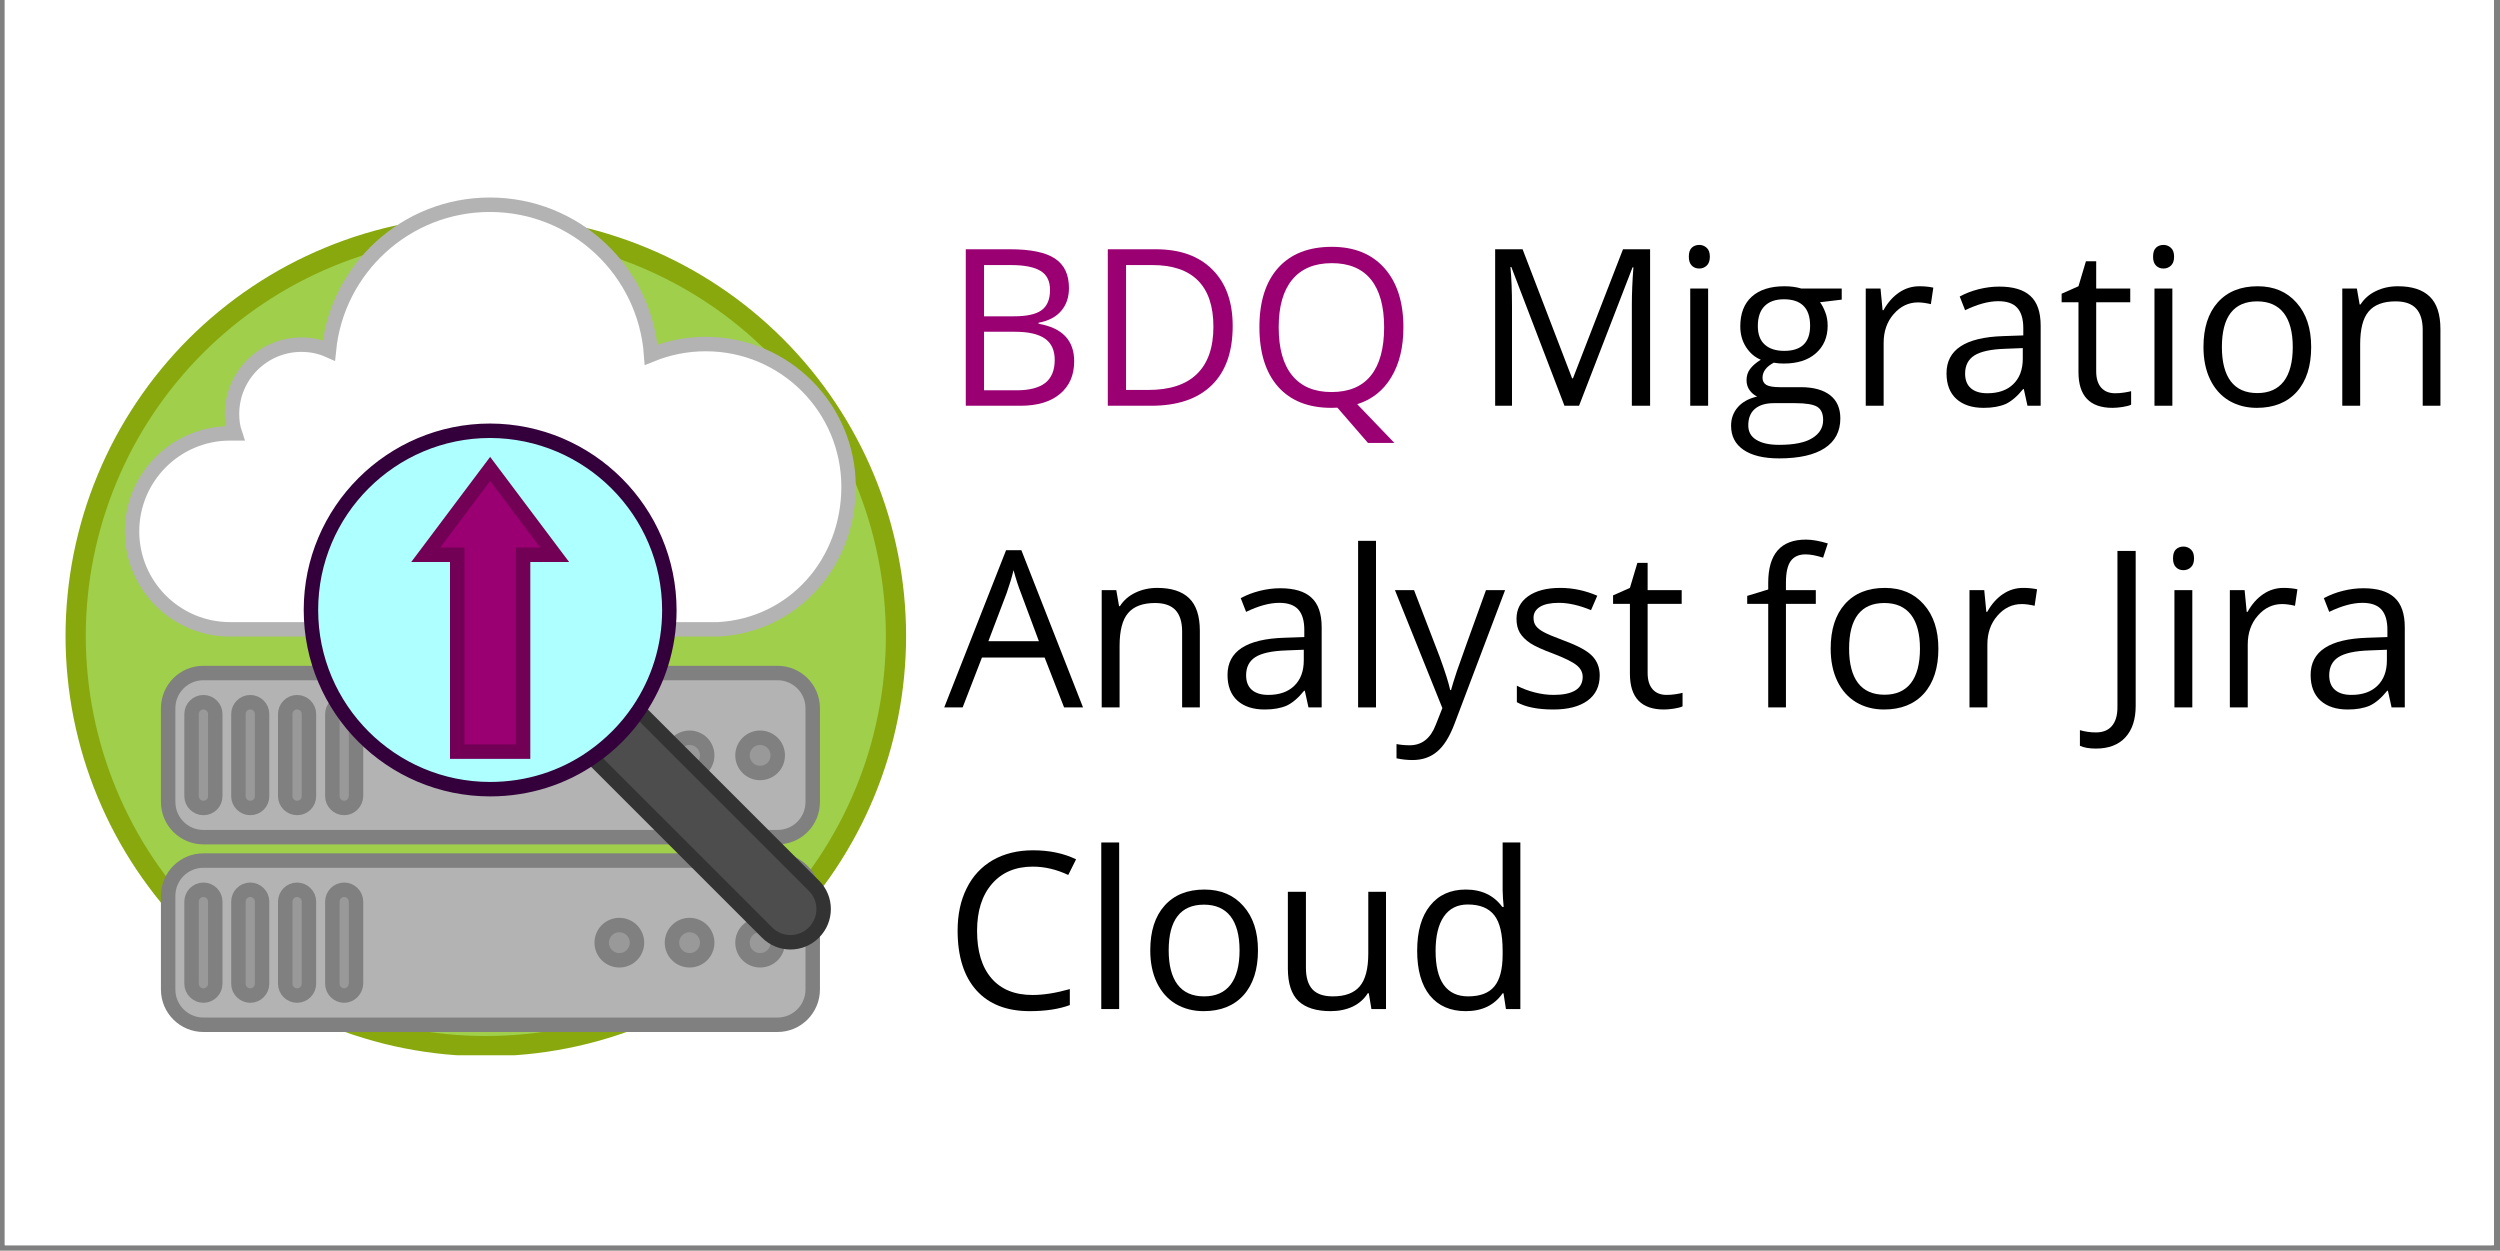 <?xml version="1.0" encoding="UTF-8"?>
<svg xmlns="http://www.w3.org/2000/svg" xmlns:xlink="http://www.w3.org/1999/xlink" width="224.88pt" height="112.5pt" viewBox="0 0 224.88 112.5" version="1.2">
<rect x="0" y="0" width="224.88" height="112.5" fill="#808080" stroke="none"/>
<defs>
<g>
<symbol overflow="visible" id="glyph0-0">
<path style="stroke:none;" d="M 1.859 -14.078 L 9.953 -14.078 L 9.953 0 L 1.859 0 Z M 2.859 -1 L 8.953 -1 L 8.953 -13.078 L 2.859 -13.078 Z M 2.859 -1 "/>
</symbol>
<symbol overflow="visible" id="glyph0-1">
<path style="stroke:none;" d="M 1.938 -14.078 L 5.906 -14.078 C 7.781 -14.078 9.133 -13.797 9.969 -13.234 C 10.801 -12.68 11.219 -11.801 11.219 -10.594 C 11.219 -9.758 10.984 -9.07 10.516 -8.531 C 10.055 -7.988 9.379 -7.633 8.484 -7.469 L 8.484 -7.375 C 10.617 -7.008 11.688 -5.883 11.688 -4 C 11.688 -2.75 11.258 -1.77 10.406 -1.062 C 9.562 -0.352 8.375 0 6.844 0 L 1.938 0 Z M 3.578 -8.047 L 6.266 -8.047 C 7.422 -8.047 8.25 -8.227 8.75 -8.594 C 9.258 -8.957 9.516 -9.566 9.516 -10.422 C 9.516 -11.211 9.234 -11.781 8.672 -12.125 C 8.109 -12.477 7.211 -12.656 5.984 -12.656 L 3.578 -12.656 Z M 3.578 -6.656 L 3.578 -1.391 L 6.516 -1.391 C 7.648 -1.391 8.504 -1.609 9.078 -2.047 C 9.648 -2.492 9.938 -3.188 9.938 -4.125 C 9.938 -5 9.641 -5.641 9.047 -6.047 C 8.461 -6.453 7.57 -6.656 6.375 -6.656 Z M 3.578 -6.656 "/>
</symbol>
<symbol overflow="visible" id="glyph0-2">
<path style="stroke:none;" d="M 13.172 -7.172 C 13.172 -4.848 12.539 -3.07 11.281 -1.844 C 10.02 -0.613 8.203 0 5.828 0 L 1.938 0 L 1.938 -14.078 L 6.25 -14.078 C 8.438 -14.078 10.133 -13.469 11.344 -12.25 C 12.562 -11.039 13.172 -9.348 13.172 -7.172 Z M 11.438 -7.109 C 11.438 -8.953 10.973 -10.336 10.047 -11.266 C 9.129 -12.191 7.766 -12.656 5.953 -12.656 L 3.578 -12.656 L 3.578 -1.422 L 5.562 -1.422 C 7.508 -1.422 8.973 -1.898 9.953 -2.859 C 10.941 -3.816 11.438 -5.234 11.438 -7.109 Z M 11.438 -7.109 "/>
</symbol>
<symbol overflow="visible" id="glyph0-3">
<path style="stroke:none;" d="M 14.156 -7.062 C 14.156 -5.258 13.789 -3.758 13.062 -2.562 C 12.344 -1.363 11.32 -0.555 10 -0.141 L 13.344 3.344 L 10.969 3.344 L 8.219 0.172 L 7.688 0.188 C 5.613 0.188 4.016 -0.441 2.891 -1.703 C 1.766 -2.973 1.203 -4.766 1.203 -7.078 C 1.203 -9.367 1.766 -11.145 2.891 -12.406 C 4.023 -13.664 5.633 -14.297 7.719 -14.297 C 9.738 -14.297 11.316 -13.656 12.453 -12.375 C 13.586 -11.094 14.156 -9.32 14.156 -7.062 Z M 2.938 -7.062 C 2.938 -5.156 3.344 -3.707 4.156 -2.719 C 4.969 -1.727 6.145 -1.234 7.688 -1.234 C 9.25 -1.234 10.426 -1.723 11.219 -2.703 C 12.02 -3.691 12.422 -5.145 12.422 -7.062 C 12.422 -8.945 12.023 -10.379 11.234 -11.359 C 10.441 -12.336 9.27 -12.828 7.719 -12.828 C 6.156 -12.828 4.969 -12.332 4.156 -11.344 C 3.344 -10.363 2.938 -8.938 2.938 -7.062 Z M 2.938 -7.062 "/>
</symbol>
<symbol overflow="visible" id="glyph0-4">
<path style="stroke:none;" d=""/>
</symbol>
<symbol overflow="visible" id="glyph0-5">
<path style="stroke:none;" d="M 8.172 0 L 3.391 -12.484 L 3.312 -12.484 C 3.406 -11.492 3.453 -10.316 3.453 -8.953 L 3.453 0 L 1.938 0 L 1.938 -14.078 L 4.406 -14.078 L 8.859 -2.469 L 8.938 -2.469 L 13.438 -14.078 L 15.875 -14.078 L 15.875 0 L 14.234 0 L 14.234 -9.062 C 14.234 -10.102 14.281 -11.234 14.375 -12.453 L 14.297 -12.453 L 9.484 0 Z M 8.172 0 "/>
</symbol>
<symbol overflow="visible" id="glyph0-6">
<path style="stroke:none;" d="M 3.297 0 L 1.688 0 L 1.688 -10.547 L 3.297 -10.547 Z M 1.562 -13.406 C 1.562 -13.781 1.648 -14.051 1.828 -14.219 C 2.004 -14.383 2.227 -14.469 2.5 -14.469 C 2.758 -14.469 2.984 -14.379 3.172 -14.203 C 3.359 -14.035 3.453 -13.77 3.453 -13.406 C 3.453 -13.051 3.359 -12.785 3.172 -12.609 C 2.984 -12.43 2.758 -12.344 2.5 -12.344 C 2.227 -12.344 2.004 -12.43 1.828 -12.609 C 1.648 -12.785 1.562 -13.051 1.562 -13.406 Z M 1.562 -13.406 "/>
</symbol>
<symbol overflow="visible" id="glyph0-7">
<path style="stroke:none;" d="M 10.328 -10.547 L 10.328 -9.547 L 8.375 -9.312 C 8.551 -9.082 8.707 -8.785 8.844 -8.422 C 8.988 -8.066 9.062 -7.66 9.062 -7.203 C 9.062 -6.172 8.707 -5.344 8 -4.719 C 7.301 -4.102 6.336 -3.797 5.109 -3.797 C 4.785 -3.797 4.488 -3.82 4.219 -3.875 C 3.539 -3.52 3.203 -3.066 3.203 -2.516 C 3.203 -2.234 3.316 -2.02 3.547 -1.875 C 3.785 -1.738 4.195 -1.672 4.781 -1.672 L 6.641 -1.672 C 7.785 -1.672 8.664 -1.43 9.281 -0.953 C 9.895 -0.473 10.203 0.223 10.203 1.141 C 10.203 2.305 9.734 3.195 8.797 3.812 C 7.859 4.426 6.488 4.734 4.688 4.734 C 3.312 4.734 2.25 4.477 1.5 3.969 C 0.75 3.457 0.375 2.734 0.375 1.797 C 0.375 1.148 0.578 0.594 0.984 0.125 C 1.398 -0.344 1.977 -0.66 2.719 -0.828 C 2.457 -0.953 2.234 -1.141 2.047 -1.391 C 1.859 -1.648 1.766 -1.953 1.766 -2.297 C 1.766 -2.68 1.867 -3.016 2.078 -3.297 C 2.285 -3.586 2.609 -3.867 3.047 -4.141 C 2.504 -4.367 2.062 -4.75 1.719 -5.281 C 1.375 -5.82 1.203 -6.441 1.203 -7.141 C 1.203 -8.297 1.547 -9.188 2.234 -9.812 C 2.93 -10.438 3.914 -10.75 5.188 -10.75 C 5.738 -10.75 6.238 -10.68 6.688 -10.547 Z M 1.922 1.766 C 1.922 2.336 2.16 2.77 2.641 3.062 C 3.117 3.363 3.805 3.516 4.703 3.516 C 6.047 3.516 7.039 3.312 7.688 2.906 C 8.332 2.508 8.656 1.969 8.656 1.281 C 8.656 0.707 8.477 0.312 8.125 0.094 C 7.77 -0.125 7.109 -0.234 6.141 -0.234 L 4.219 -0.234 C 3.488 -0.234 2.922 -0.062 2.516 0.281 C 2.117 0.625 1.922 1.117 1.922 1.766 Z M 2.781 -7.172 C 2.781 -6.43 2.988 -5.875 3.406 -5.5 C 3.82 -5.125 4.406 -4.938 5.156 -4.938 C 6.707 -4.938 7.484 -5.691 7.484 -7.203 C 7.484 -8.785 6.695 -9.578 5.125 -9.578 C 4.375 -9.578 3.797 -9.375 3.391 -8.969 C 2.984 -8.562 2.781 -7.961 2.781 -7.172 Z M 2.781 -7.172 "/>
</symbol>
<symbol overflow="visible" id="glyph0-8">
<path style="stroke:none;" d="M 6.516 -10.75 C 6.984 -10.75 7.398 -10.707 7.766 -10.625 L 7.547 -9.141 C 7.109 -9.242 6.723 -9.297 6.391 -9.297 C 5.535 -9.297 4.805 -8.945 4.203 -8.25 C 3.598 -7.562 3.297 -6.695 3.297 -5.656 L 3.297 0 L 1.688 0 L 1.688 -10.547 L 3.016 -10.547 L 3.203 -8.594 L 3.281 -8.594 C 3.664 -9.281 4.133 -9.812 4.688 -10.188 C 5.238 -10.562 5.848 -10.75 6.516 -10.75 Z M 6.516 -10.75 "/>
</symbol>
<symbol overflow="visible" id="glyph0-9">
<path style="stroke:none;" d="M 8.188 0 L 7.859 -1.5 L 7.797 -1.5 C 7.266 -0.844 6.738 -0.395 6.219 -0.156 C 5.695 0.07 5.039 0.188 4.25 0.188 C 3.207 0.188 2.391 -0.078 1.797 -0.609 C 1.203 -1.148 0.906 -1.922 0.906 -2.922 C 0.906 -5.047 2.609 -6.16 6.016 -6.266 L 7.812 -6.328 L 7.812 -6.984 C 7.812 -7.805 7.629 -8.414 7.266 -8.812 C 6.91 -9.207 6.344 -9.406 5.562 -9.406 C 4.688 -9.406 3.691 -9.133 2.578 -8.594 L 2.094 -9.828 C 2.613 -10.109 3.18 -10.328 3.797 -10.484 C 4.422 -10.641 5.039 -10.719 5.656 -10.719 C 6.914 -10.719 7.848 -10.438 8.453 -9.875 C 9.066 -9.32 9.375 -8.43 9.375 -7.203 L 9.375 0 Z M 4.578 -1.125 C 5.566 -1.125 6.344 -1.395 6.906 -1.938 C 7.477 -2.488 7.766 -3.254 7.766 -4.234 L 7.766 -5.188 L 6.172 -5.125 C 4.898 -5.082 3.984 -4.883 3.422 -4.531 C 2.859 -4.176 2.578 -3.629 2.578 -2.891 C 2.578 -2.316 2.75 -1.879 3.094 -1.578 C 3.445 -1.273 3.941 -1.125 4.578 -1.125 Z M 4.578 -1.125 "/>
</symbol>
<symbol overflow="visible" id="glyph0-10">
<path style="stroke:none;" d="M 5.109 -1.125 C 5.391 -1.125 5.66 -1.145 5.922 -1.188 C 6.18 -1.227 6.391 -1.27 6.547 -1.312 L 6.547 -0.094 C 6.367 -0.008 6.113 0.055 5.781 0.109 C 5.445 0.16 5.145 0.188 4.875 0.188 C 2.832 0.188 1.812 -0.883 1.812 -3.031 L 1.812 -9.312 L 0.297 -9.312 L 0.297 -10.078 L 1.812 -10.75 L 2.484 -13 L 3.406 -13 L 3.406 -10.547 L 6.469 -10.547 L 6.469 -9.312 L 3.406 -9.312 L 3.406 -3.094 C 3.406 -2.457 3.555 -1.969 3.859 -1.625 C 4.16 -1.289 4.578 -1.125 5.109 -1.125 Z M 5.109 -1.125 "/>
</symbol>
<symbol overflow="visible" id="glyph0-11">
<path style="stroke:none;" d="M 10.797 -5.281 C 10.797 -3.562 10.363 -2.219 9.5 -1.25 C 8.633 -0.289 7.438 0.188 5.906 0.188 C 4.969 0.188 4.129 -0.031 3.391 -0.469 C 2.66 -0.914 2.098 -1.551 1.703 -2.375 C 1.305 -3.207 1.109 -4.176 1.109 -5.281 C 1.109 -7 1.535 -8.336 2.391 -9.297 C 3.254 -10.266 4.453 -10.75 5.984 -10.75 C 7.453 -10.75 8.617 -10.254 9.484 -9.266 C 10.359 -8.285 10.797 -6.957 10.797 -5.281 Z M 2.766 -5.281 C 2.766 -3.938 3.031 -2.91 3.562 -2.203 C 4.102 -1.492 4.898 -1.141 5.953 -1.141 C 6.992 -1.141 7.785 -1.488 8.328 -2.188 C 8.867 -2.895 9.141 -3.926 9.141 -5.281 C 9.141 -6.625 8.867 -7.645 8.328 -8.344 C 7.785 -9.039 6.988 -9.391 5.938 -9.391 C 4.883 -9.391 4.094 -9.047 3.562 -8.359 C 3.031 -7.672 2.766 -6.645 2.766 -5.281 Z M 2.766 -5.281 "/>
</symbol>
<symbol overflow="visible" id="glyph0-12">
<path style="stroke:none;" d="M 8.922 0 L 8.922 -6.828 C 8.922 -7.68 8.723 -8.32 8.328 -8.75 C 7.93 -9.176 7.316 -9.391 6.484 -9.391 C 5.379 -9.391 4.57 -9.086 4.062 -8.484 C 3.551 -7.891 3.297 -6.906 3.297 -5.531 L 3.297 0 L 1.688 0 L 1.688 -10.547 L 3 -10.547 L 3.25 -9.109 L 3.328 -9.109 C 3.66 -9.629 4.117 -10.031 4.703 -10.312 C 5.297 -10.602 5.957 -10.75 6.688 -10.75 C 7.957 -10.75 8.91 -10.441 9.547 -9.828 C 10.191 -9.211 10.516 -8.234 10.516 -6.891 L 10.516 0 Z M 8.922 0 "/>
</symbol>
<symbol overflow="visible" id="glyph0-13">
<path style="stroke:none;" d="M 10.781 0 L 9.031 -4.484 L 3.391 -4.484 L 1.656 0 L 0 0 L 5.562 -14.141 L 6.938 -14.141 L 12.484 0 Z M 8.516 -5.953 L 6.891 -10.312 C 6.672 -10.863 6.453 -11.539 6.234 -12.344 C 6.086 -11.727 5.883 -11.051 5.625 -10.312 L 3.969 -5.953 Z M 8.516 -5.953 "/>
</symbol>
<symbol overflow="visible" id="glyph0-14">
<path style="stroke:none;" d="M 3.297 0 L 1.688 0 L 1.688 -14.984 L 3.297 -14.984 Z M 3.297 0 "/>
</symbol>
<symbol overflow="visible" id="glyph0-15">
<path style="stroke:none;" d="M 0.016 -10.547 L 1.734 -10.547 L 4.047 -4.531 C 4.547 -3.156 4.859 -2.164 4.984 -1.562 L 5.062 -1.562 C 5.145 -1.883 5.316 -2.441 5.578 -3.234 C 5.848 -4.023 6.723 -6.461 8.203 -10.547 L 9.922 -10.547 L 5.375 1.469 C 4.926 2.656 4.398 3.492 3.797 3.984 C 3.203 4.484 2.469 4.734 1.594 4.734 C 1.102 4.734 0.625 4.68 0.156 4.578 L 0.156 3.297 C 0.508 3.367 0.906 3.406 1.344 3.406 C 2.438 3.406 3.219 2.789 3.688 1.562 L 4.281 0.062 Z M 0.016 -10.547 "/>
</symbol>
<symbol overflow="visible" id="glyph0-16">
<path style="stroke:none;" d="M 8.5 -2.875 C 8.5 -1.895 8.133 -1.141 7.406 -0.609 C 6.676 -0.078 5.648 0.188 4.328 0.188 C 2.922 0.188 1.828 -0.031 1.047 -0.469 L 1.047 -1.953 C 1.555 -1.691 2.098 -1.488 2.672 -1.344 C 3.254 -1.195 3.816 -1.125 4.359 -1.125 C 5.191 -1.125 5.832 -1.254 6.281 -1.516 C 6.738 -1.785 6.969 -2.195 6.969 -2.75 C 6.969 -3.156 6.785 -3.504 6.422 -3.797 C 6.066 -4.086 5.375 -4.43 4.344 -4.828 C 3.363 -5.191 2.664 -5.508 2.25 -5.781 C 1.832 -6.062 1.52 -6.375 1.312 -6.719 C 1.113 -7.062 1.016 -7.477 1.016 -7.969 C 1.016 -8.82 1.363 -9.5 2.062 -10 C 2.77 -10.5 3.734 -10.75 4.953 -10.75 C 6.086 -10.75 7.195 -10.516 8.281 -10.047 L 7.719 -8.75 C 6.656 -9.188 5.691 -9.406 4.828 -9.406 C 4.078 -9.406 3.508 -9.285 3.125 -9.047 C 2.738 -8.805 2.547 -8.477 2.547 -8.062 C 2.547 -7.781 2.613 -7.539 2.75 -7.344 C 2.895 -7.145 3.129 -6.957 3.453 -6.781 C 3.773 -6.602 4.395 -6.344 5.312 -6 C 6.562 -5.539 7.406 -5.078 7.844 -4.609 C 8.281 -4.148 8.5 -3.57 8.5 -2.875 Z M 8.5 -2.875 "/>
</symbol>
<symbol overflow="visible" id="glyph0-17">
<path style="stroke:none;" d="M 6.453 -9.312 L 3.766 -9.312 L 3.766 0 L 2.172 0 L 2.172 -9.312 L 0.281 -9.312 L 0.281 -10.031 L 2.172 -10.609 L 2.172 -11.203 C 2.172 -13.797 3.301 -15.094 5.562 -15.094 C 6.125 -15.094 6.781 -14.977 7.531 -14.75 L 7.109 -13.469 C 6.492 -13.664 5.969 -13.766 5.531 -13.766 C 4.926 -13.766 4.477 -13.562 4.188 -13.156 C 3.906 -12.758 3.766 -12.117 3.766 -11.234 L 3.766 -10.547 L 6.453 -10.547 Z M 6.453 -9.312 "/>
</symbol>
<symbol overflow="visible" id="glyph0-18">
<path style="stroke:none;" d="M -0.109 3.703 C -0.711 3.703 -1.191 3.617 -1.547 3.453 L -1.547 2.047 C -1.086 2.18 -0.609 2.25 -0.109 2.25 C 0.523 2.25 1.004 2.055 1.328 1.672 C 1.66 1.285 1.828 0.727 1.828 0 L 1.828 -14.078 L 3.469 -14.078 L 3.469 -0.141 C 3.469 1.078 3.16 2.02 2.547 2.688 C 1.93 3.363 1.047 3.703 -0.109 3.703 Z M -0.109 3.703 "/>
</symbol>
<symbol overflow="visible" id="glyph0-19">
<path style="stroke:none;" d="M 7.969 -12.812 C 6.414 -12.812 5.191 -12.297 4.297 -11.266 C 3.398 -10.234 2.953 -8.82 2.953 -7.031 C 2.953 -5.195 3.383 -3.773 4.25 -2.766 C 5.113 -1.766 6.344 -1.266 7.938 -1.266 C 8.926 -1.266 10.047 -1.441 11.297 -1.797 L 11.297 -0.359 C 10.328 0.004 9.125 0.188 7.688 0.188 C 5.613 0.188 4.016 -0.438 2.891 -1.688 C 1.766 -2.945 1.203 -4.738 1.203 -7.062 C 1.203 -8.508 1.473 -9.773 2.016 -10.859 C 2.555 -11.953 3.336 -12.797 4.359 -13.391 C 5.391 -13.984 6.598 -14.281 7.984 -14.281 C 9.461 -14.281 10.754 -14.008 11.859 -13.469 L 11.156 -12.062 C 10.094 -12.562 9.031 -12.812 7.969 -12.812 Z M 7.969 -12.812 "/>
</symbol>
<symbol overflow="visible" id="glyph0-20">
<path style="stroke:none;" d="M 3.203 -10.547 L 3.203 -3.703 C 3.203 -2.848 3.395 -2.207 3.781 -1.781 C 4.176 -1.352 4.789 -1.141 5.625 -1.141 C 6.727 -1.141 7.535 -1.441 8.047 -2.047 C 8.555 -2.648 8.812 -3.633 8.812 -5 L 8.812 -10.547 L 10.406 -10.547 L 10.406 0 L 9.094 0 L 8.859 -1.422 L 8.766 -1.422 C 8.441 -0.898 7.988 -0.5 7.406 -0.219 C 6.82 0.051 6.16 0.188 5.422 0.188 C 4.141 0.188 3.176 -0.113 2.531 -0.719 C 1.895 -1.332 1.578 -2.312 1.578 -3.656 L 1.578 -10.547 Z M 3.203 -10.547 "/>
</symbol>
<symbol overflow="visible" id="glyph0-21">
<path style="stroke:none;" d="M 8.875 -1.422 L 8.797 -1.422 C 8.055 -0.348 6.953 0.188 5.484 0.188 C 4.098 0.188 3.02 -0.281 2.25 -1.219 C 1.488 -2.164 1.109 -3.508 1.109 -5.25 C 1.109 -6.988 1.492 -8.336 2.266 -9.297 C 3.035 -10.266 4.109 -10.75 5.484 -10.75 C 6.91 -10.75 8.004 -10.227 8.766 -9.188 L 8.891 -9.188 L 8.828 -9.953 L 8.797 -10.688 L 8.797 -14.984 L 10.391 -14.984 L 10.391 0 L 9.094 0 Z M 5.688 -1.141 C 6.77 -1.141 7.555 -1.438 8.047 -2.031 C 8.547 -2.625 8.797 -3.582 8.797 -4.906 L 8.797 -5.25 C 8.797 -6.738 8.547 -7.801 8.047 -8.438 C 7.547 -9.082 6.75 -9.406 5.656 -9.406 C 4.719 -9.406 4 -9.039 3.5 -8.312 C 3.008 -7.582 2.766 -6.555 2.766 -5.234 C 2.766 -3.879 3.008 -2.859 3.5 -2.172 C 4 -1.484 4.727 -1.141 5.688 -1.141 Z M 5.688 -1.141 "/>
</symbol>
</g>
<clipPath id="clip1">
  <path d="M 0.438 0 L 224.324 0 L 224.324 112.004 L 0.438 112.004 Z M 0.438 0 "/>
</clipPath>
<clipPath id="clip2">
  <path d="M 4.699 17.273 L 82.355 17.273 L 82.355 94.926 L 4.699 94.926 Z M 4.699 17.273 "/>
</clipPath>
<clipPath id="clip3">
  <path d="M 4.699 42 L 82.355 42 L 82.355 94 L 4.699 94 Z M 4.699 42 "/>
</clipPath>
<clipPath id="clip4">
  <path d="M 4.699 44 L 38 44 L 38 91 L 4.699 91 Z M 4.699 44 "/>
</clipPath>
<clipPath id="clip5">
  <path d="M 4.699 44 L 42 44 L 42 91 L 4.699 91 Z M 4.699 44 "/>
</clipPath>
<clipPath id="clip6">
  <path d="M 48 47 L 82.355 47 L 82.355 88 L 48 88 Z M 48 47 "/>
</clipPath>
<clipPath id="clip7">
  <path d="M 4.699 58 L 82.355 58 L 82.355 94.926 L 4.699 94.926 Z M 4.699 58 "/>
</clipPath>
<clipPath id="clip8">
  <path d="M 4.699 61 L 38 61 L 38 94.926 L 4.699 94.926 Z M 4.699 61 "/>
</clipPath>
<clipPath id="clip9">
  <path d="M 4.699 61 L 42 61 L 42 94.926 L 4.699 94.926 Z M 4.699 61 "/>
</clipPath>
<clipPath id="clip10">
  <path d="M 7 61 L 47 61 L 47 94.926 L 7 94.926 Z M 7 61 "/>
</clipPath>
<clipPath id="clip11">
  <path d="M 11 61 L 51 61 L 51 94.926 L 11 94.926 Z M 11 61 "/>
</clipPath>
<clipPath id="clip12">
  <path d="M 48 64 L 82.355 64 L 82.355 94.926 L 48 94.926 Z M 48 64 "/>
</clipPath>
<clipPath id="clip13">
  <path d="M 41 64 L 82 64 L 82 94.926 L 41 94.926 Z M 41 64 "/>
</clipPath>
<clipPath id="clip14">
  <path d="M 35 64 L 76 64 L 76 94.926 L 35 94.926 Z M 35 64 "/>
</clipPath>
<clipPath id="clip15">
  <path d="M 4.699 17.273 L 82.355 17.273 L 82.355 75 L 4.699 75 Z M 4.699 17.273 "/>
</clipPath>
<clipPath id="clip16">
  <path d="M 34 45 L 82.355 45 L 82.355 94.926 L 34 94.926 Z M 34 45 "/>
</clipPath>
</defs>
<g id="surface1">
<g clip-path="url(#clip1)" clip-rule="nonzero">
<path style=" stroke:none;fill-rule:nonzero;fill:rgb(100%,100%,100%);fill-opacity:1;" d="M 0.438 0 L 224.441 0 L 224.441 119.469 L 0.438 119.469 Z M 0.438 0 "/>
<path style=" stroke:none;fill-rule:nonzero;fill:rgb(100%,100%,100%);fill-opacity:1;" d="M 0.438 0 L 224.441 0 L 224.441 112.004 L 0.438 112.004 Z M 0.438 0 "/>
<path style=" stroke:none;fill-rule:nonzero;fill:rgb(100%,100%,100%);fill-opacity:1;" d="M 0.438 0 L 224.441 0 L 224.441 112.004 L 0.438 112.004 Z M 0.438 0 "/>
<path style=" stroke:none;fill-rule:nonzero;fill:rgb(100%,100%,100%);fill-opacity:1;" d="M 0.445 0 L 224.141 0 L 224.141 112.227 L 0.445 112.227 Z M 0.445 0 "/>
</g>
<g style="fill:rgb(60.779%,0%,44.71%);fill-opacity:1;">
  <use xlink:href="#glyph0-1" x="84.936" y="36.499"/>
</g>
<g style="fill:rgb(60.779%,0%,44.71%);fill-opacity:1;">
  <use xlink:href="#glyph0-2" x="97.711" y="36.499"/>
</g>
<g style="fill:rgb(60.779%,0%,44.71%);fill-opacity:1;">
  <use xlink:href="#glyph0-3" x="112.083" y="36.499"/>
</g>
<g style="fill:rgb(60.779%,0%,44.71%);fill-opacity:1;">
  <use xlink:href="#glyph0-4" x="127.436" y="36.499"/>
</g>
<g style="fill:rgb(0%,0%,0%);fill-opacity:1;">
  <use xlink:href="#glyph0-5" x="132.554" y="36.499"/>
</g>
<g style="fill:rgb(0%,0%,0%);fill-opacity:1;">
  <use xlink:href="#glyph0-6" x="150.352" y="36.499"/>
</g>
<g style="fill:rgb(0%,0%,0%);fill-opacity:1;">
  <use xlink:href="#glyph0-7" x="155.339" y="36.499"/>
</g>
<g style="fill:rgb(0%,0%,0%);fill-opacity:1;">
  <use xlink:href="#glyph0-8" x="166.14" y="36.499"/>
</g>
<g style="fill:rgb(0%,0%,0%);fill-opacity:1;">
  <use xlink:href="#glyph0-9" x="174.187" y="36.499"/>
</g>
<g style="fill:rgb(0%,0%,0%);fill-opacity:1;">
  <use xlink:href="#glyph0-10" x="185.151" y="36.499"/>
</g>
<g style="fill:rgb(0%,0%,0%);fill-opacity:1;">
  <use xlink:href="#glyph0-6" x="192.111" y="36.499"/>
</g>
<g style="fill:rgb(0%,0%,0%);fill-opacity:1;">
  <use xlink:href="#glyph0-11" x="197.098" y="36.499"/>
</g>
<g style="fill:rgb(0%,0%,0%);fill-opacity:1;">
  <use xlink:href="#glyph0-12" x="209.005" y="36.499"/>
</g>
<g style="fill:rgb(0%,0%,0%);fill-opacity:1;">
  <use xlink:href="#glyph0-13" x="84.936" y="63.633"/>
</g>
<g style="fill:rgb(0%,0%,0%);fill-opacity:1;">
  <use xlink:href="#glyph0-12" x="97.412" y="63.633"/>
</g>
<g style="fill:rgb(0%,0%,0%);fill-opacity:1;">
  <use xlink:href="#glyph0-9" x="109.512" y="63.633"/>
</g>
<g style="fill:rgb(0%,0%,0%);fill-opacity:1;">
  <use xlink:href="#glyph0-14" x="120.477" y="63.633"/>
</g>
<g style="fill:rgb(0%,0%,0%);fill-opacity:1;">
  <use xlink:href="#glyph0-15" x="125.463" y="63.633"/>
</g>
<g style="fill:rgb(0%,0%,0%);fill-opacity:1;">
  <use xlink:href="#glyph0-16" x="135.397" y="63.633"/>
</g>
<g style="fill:rgb(0%,0%,0%);fill-opacity:1;">
  <use xlink:href="#glyph0-10" x="144.802" y="63.633"/>
</g>
<g style="fill:rgb(0%,0%,0%);fill-opacity:1;">
  <use xlink:href="#glyph0-4" x="151.762" y="63.633"/>
</g>
<g style="fill:rgb(0%,0%,0%);fill-opacity:1;">
  <use xlink:href="#glyph0-17" x="156.883" y="63.633"/>
</g>
<g style="fill:rgb(0%,0%,0%);fill-opacity:1;">
  <use xlink:href="#glyph0-11" x="163.564" y="63.633"/>
</g>
<g style="fill:rgb(0%,0%,0%);fill-opacity:1;">
  <use xlink:href="#glyph0-8" x="175.471" y="63.633"/>
</g>
<g style="fill:rgb(0%,0%,0%);fill-opacity:1;">
  <use xlink:href="#glyph0-4" x="183.519" y="63.633"/>
</g>
<g style="fill:rgb(0%,0%,0%);fill-opacity:1;">
  <use xlink:href="#glyph0-18" x="188.64" y="63.633"/>
</g>
<g style="fill:rgb(0%,0%,0%);fill-opacity:1;">
  <use xlink:href="#glyph0-6" x="193.906" y="63.633"/>
</g>
<g style="fill:rgb(0%,0%,0%);fill-opacity:1;">
  <use xlink:href="#glyph0-8" x="198.892" y="63.633"/>
</g>
<g style="fill:rgb(0%,0%,0%);fill-opacity:1;">
  <use xlink:href="#glyph0-9" x="206.94" y="63.633"/>
</g>
<g style="fill:rgb(0%,0%,0%);fill-opacity:1;">
  <use xlink:href="#glyph0-19" x="84.936" y="90.767"/>
</g>
<g style="fill:rgb(0%,0%,0%);fill-opacity:1;">
  <use xlink:href="#glyph0-14" x="97.374" y="90.767"/>
</g>
<g style="fill:rgb(0%,0%,0%);fill-opacity:1;">
  <use xlink:href="#glyph0-11" x="102.36" y="90.767"/>
</g>
<g style="fill:rgb(0%,0%,0%);fill-opacity:1;">
  <use xlink:href="#glyph0-20" x="114.268" y="90.767"/>
</g>
<g style="fill:rgb(0%,0%,0%);fill-opacity:1;">
  <use xlink:href="#glyph0-21" x="126.368" y="90.767"/>
</g>
<path style=" stroke:none;fill-rule:nonzero;fill:rgb(62.749%,81.18%,29.41%);fill-opacity:1;" d="M 80.453 57.133 C 80.453 58.34 80.391 59.543 80.273 60.742 C 80.156 61.945 79.98 63.137 79.742 64.316 C 79.508 65.5 79.215 66.668 78.867 67.824 C 78.516 68.977 78.109 70.113 77.648 71.227 C 77.188 72.34 76.672 73.43 76.102 74.492 C 75.535 75.555 74.914 76.59 74.246 77.594 C 73.574 78.594 72.859 79.562 72.094 80.496 C 71.328 81.426 70.52 82.32 69.664 83.172 C 68.812 84.027 67.922 84.836 66.988 85.602 C 66.055 86.363 65.09 87.082 64.086 87.754 C 63.082 88.422 62.051 89.043 60.984 89.609 C 59.922 90.18 58.832 90.695 57.719 91.156 C 56.605 91.617 55.469 92.023 54.316 92.371 C 53.164 92.723 51.992 93.016 50.812 93.25 C 49.629 93.484 48.438 93.664 47.234 93.781 C 46.035 93.898 44.832 93.957 43.625 93.957 C 42.422 93.957 41.219 93.898 40.016 93.781 C 38.816 93.664 37.625 93.484 36.441 93.25 C 35.258 93.016 34.09 92.723 32.938 92.371 C 31.781 92.023 30.648 91.617 29.535 91.156 C 28.422 90.695 27.332 90.18 26.266 89.609 C 25.203 89.043 24.172 88.422 23.168 87.754 C 22.164 87.082 21.199 86.363 20.266 85.602 C 19.332 84.836 18.441 84.027 17.586 83.172 C 16.734 82.32 15.926 81.426 15.16 80.496 C 14.395 79.562 13.68 78.594 13.008 77.594 C 12.336 76.59 11.719 75.555 11.148 74.492 C 10.582 73.43 10.066 72.34 9.605 71.227 C 9.145 70.113 8.738 68.977 8.387 67.824 C 8.039 66.668 7.746 65.5 7.508 64.316 C 7.273 63.137 7.098 61.945 6.98 60.742 C 6.859 59.543 6.801 58.34 6.801 57.133 C 6.801 55.926 6.859 54.723 6.98 53.523 C 7.098 52.324 7.273 51.133 7.508 49.949 C 7.746 48.766 8.039 47.598 8.387 46.445 C 8.738 45.289 9.145 44.156 9.605 43.043 C 10.066 41.926 10.582 40.84 11.148 39.773 C 11.719 38.711 12.336 37.68 13.008 36.676 C 13.68 35.672 14.395 34.703 15.16 33.773 C 15.926 32.84 16.734 31.949 17.586 31.094 C 18.441 30.242 19.332 29.434 20.266 28.668 C 21.199 27.902 22.164 27.184 23.168 26.516 C 24.172 25.844 25.203 25.227 26.266 24.656 C 27.332 24.09 28.422 23.574 29.535 23.113 C 30.648 22.652 31.781 22.246 32.938 21.895 C 34.09 21.543 35.258 21.25 36.441 21.016 C 37.625 20.781 38.816 20.605 40.016 20.484 C 41.219 20.367 42.422 20.309 43.625 20.309 C 44.832 20.309 46.035 20.367 47.234 20.484 C 48.438 20.605 49.629 20.781 50.812 21.016 C 51.992 21.25 53.164 21.543 54.316 21.895 C 55.469 22.246 56.605 22.652 57.719 23.113 C 58.832 23.574 59.922 24.09 60.984 24.656 C 62.051 25.227 63.082 25.844 64.086 26.516 C 65.09 27.184 66.055 27.902 66.988 28.668 C 67.922 29.434 68.812 30.242 69.664 31.094 C 70.52 31.949 71.328 32.84 72.094 33.773 C 72.859 34.703 73.574 35.672 74.246 36.676 C 74.914 37.68 75.535 38.711 76.102 39.773 C 76.672 40.84 77.188 41.926 77.648 43.043 C 78.109 44.156 78.516 45.289 78.867 46.445 C 79.215 47.598 79.508 48.766 79.742 49.949 C 79.98 51.133 80.156 52.324 80.273 53.523 C 80.391 54.723 80.453 55.926 80.453 57.133 Z M 80.453 57.133 "/>
<g clip-path="url(#clip2)" clip-rule="nonzero">
<path style="fill:none;stroke-width:7;stroke-linecap:butt;stroke-linejoin:miter;stroke:rgb(53.329%,65.88%,5.099%);stroke-opacity:1;stroke-miterlimit:10;" d="M 291.907 153.596 C 291.907 158.248 291.666 162.884 291.214 167.505 C 290.763 172.141 290.085 176.732 289.167 181.278 C 288.264 185.838 287.135 190.339 285.796 194.795 C 284.441 199.235 282.875 203.615 281.099 207.905 C 279.323 212.195 277.336 216.395 275.139 220.489 C 272.956 224.583 270.563 228.572 267.989 232.44 C 265.4 236.294 262.645 240.027 259.695 243.624 C 256.745 247.207 253.629 250.654 250.332 253.935 C 247.051 257.231 243.619 260.347 240.022 263.297 C 236.424 266.233 232.706 269.002 228.838 271.591 C 224.969 274.165 220.996 276.558 216.886 278.741 C 212.792 280.939 208.592 282.926 204.303 284.702 C 200.013 286.478 195.632 288.043 191.192 289.383 C 186.752 290.738 182.236 291.867 177.69 292.77 C 173.129 293.673 168.538 294.365 163.902 294.817 C 159.281 295.268 154.645 295.494 149.994 295.494 C 145.358 295.494 140.722 295.268 136.086 294.817 C 131.465 294.365 126.874 293.673 122.313 292.77 C 117.752 291.867 113.251 290.738 108.811 289.383 C 104.355 288.043 99.99 286.478 95.7 284.702 C 91.411 282.926 87.211 280.939 83.102 278.741 C 79.007 276.558 75.034 274.165 71.165 271.591 C 67.297 269.002 63.579 266.233 59.981 263.297 C 56.384 260.347 52.952 257.231 49.656 253.935 C 46.374 250.654 43.258 247.207 40.308 243.624 C 37.358 240.027 34.603 236.294 32.014 232.44 C 29.425 228.572 27.047 224.583 24.849 220.489 C 22.667 216.395 20.68 212.195 18.904 207.905 C 17.128 203.615 15.562 199.235 14.207 194.795 C 12.868 190.339 11.739 185.838 10.821 181.278 C 9.918 176.732 9.24 172.141 8.789 167.505 C 8.322 162.884 8.096 158.248 8.096 153.596 C 8.096 148.945 8.322 144.309 8.789 139.688 C 9.24 135.067 9.918 130.476 10.821 125.915 C 11.739 121.355 12.868 116.854 14.207 112.413 C 15.562 107.958 17.128 103.593 18.904 99.303 C 20.68 94.998 22.667 90.813 24.849 86.704 C 27.047 82.61 29.425 78.636 32.014 74.768 C 34.603 70.899 37.358 67.166 40.308 63.584 C 43.258 59.986 46.374 56.554 49.656 53.258 C 52.952 49.977 56.384 46.861 59.981 43.911 C 63.579 40.96 67.297 38.191 71.165 35.617 C 75.034 33.028 79.007 30.65 83.102 28.452 C 87.211 26.269 91.411 24.282 95.7 22.506 C 99.99 20.73 104.355 19.165 108.811 17.81 C 113.251 16.455 117.752 15.326 122.313 14.423 C 126.874 13.52 131.465 12.843 136.086 12.376 C 140.722 11.925 145.358 11.699 149.994 11.699 C 154.645 11.699 159.281 11.925 163.902 12.376 C 168.538 12.843 173.129 13.52 177.69 14.423 C 182.236 15.326 186.752 16.455 191.192 17.81 C 195.632 19.165 200.013 20.73 204.303 22.506 C 208.592 24.282 212.792 26.269 216.886 28.452 C 220.996 30.65 224.969 33.028 228.838 35.617 C 232.706 38.191 236.424 40.96 240.022 43.911 C 243.619 46.861 247.051 49.977 250.332 53.258 C 253.629 56.554 256.745 59.986 259.695 63.584 C 262.645 67.166 265.4 70.899 267.989 74.768 C 270.563 78.636 272.956 82.61 275.139 86.704 C 277.336 90.813 279.323 94.998 281.099 99.303 C 282.875 103.593 284.441 107.958 285.796 112.413 C 287.135 116.854 288.264 121.355 289.167 125.915 C 290.085 130.476 290.763 135.067 291.214 139.688 C 291.666 144.309 291.907 148.945 291.907 153.596 Z M 291.907 153.596 " transform="matrix(0.26,0,0,0.26,4.7,17.273)"/>
</g>
<path style=" stroke:none;fill-rule:nonzero;fill:rgb(70.2%,70.2%,70.2%);fill-opacity:1;" d="M 69.812 75.195 L 18.273 75.195 C 16.535 75.195 15.105 73.793 15.105 72.031 L 15.105 63.621 C 15.105 61.883 16.508 60.457 18.273 60.457 L 69.812 60.457 C 71.551 60.457 72.977 61.855 72.977 63.621 L 72.977 72.031 C 72.977 73.793 71.574 75.195 69.812 75.195 Z M 69.812 75.195 "/>
<g clip-path="url(#clip3)" clip-rule="nonzero">
<path style="fill:none;stroke-width:5;stroke-linecap:butt;stroke-linejoin:miter;stroke:rgb(50.2%,50.2%,50.2%);stroke-opacity:1;stroke-miterlimit:10;" d="M 250.904 223.198 L 52.305 223.198 C 45.606 223.198 40.097 217.794 40.097 211.006 L 40.097 178.598 C 40.097 171.9 45.501 166.406 52.305 166.406 L 250.904 166.406 C 257.603 166.406 263.097 171.795 263.097 178.598 L 263.097 211.006 C 263.097 217.794 257.693 223.198 250.904 223.198 Z M 250.904 223.198 " transform="matrix(0.26,0,0,0.26,4.7,17.273)"/>
</g>
<path style=" stroke:none;fill-rule:nonzero;fill:rgb(59.999%,59.999%,59.999%);fill-opacity:1;" d="M 18.273 72.574 C 17.703 72.574 17.207 72.109 17.207 71.512 L 17.207 64.141 C 17.207 63.57 17.676 63.078 18.273 63.078 C 18.844 63.078 19.336 63.543 19.336 64.141 L 19.336 71.512 C 19.336 72.109 18.867 72.574 18.273 72.574 Z M 18.273 72.574 "/>
<g clip-path="url(#clip4)" clip-rule="nonzero">
<path style="fill:none;stroke-width:5;stroke-linecap:butt;stroke-linejoin:miter;stroke:rgb(50.2%,50.2%,50.2%);stroke-opacity:1;stroke-miterlimit:10;" d="M 52.305 213.098 C 50.107 213.098 48.195 211.307 48.195 209.004 L 48.195 180.6 C 48.195 178.403 50.002 176.506 52.305 176.506 C 54.502 176.506 56.399 178.297 56.399 180.6 L 56.399 209.004 C 56.399 211.307 54.593 213.098 52.305 213.098 Z M 52.305 213.098 " transform="matrix(0.26,0,0,0.26,4.7,17.273)"/>
</g>
<path style=" stroke:none;fill-rule:nonzero;fill:rgb(59.999%,59.999%,59.999%);fill-opacity:1;" d="M 22.477 72.574 C 21.906 72.574 21.414 72.109 21.414 71.512 L 21.414 64.141 C 21.414 63.57 21.879 63.078 22.477 63.078 C 23.047 63.078 23.539 63.543 23.539 64.141 L 23.539 71.512 C 23.539 72.109 23.074 72.574 22.477 72.574 Z M 22.477 72.574 "/>
<g clip-path="url(#clip5)" clip-rule="nonzero">
<path style="fill:none;stroke-width:5;stroke-linecap:butt;stroke-linejoin:miter;stroke:rgb(50.2%,50.2%,50.2%);stroke-opacity:1;stroke-miterlimit:10;" d="M 68.501 213.098 C 66.303 213.098 64.407 211.307 64.407 209.004 L 64.407 180.6 C 64.407 178.403 66.198 176.506 68.501 176.506 C 70.699 176.506 72.595 178.297 72.595 180.6 L 72.595 209.004 C 72.595 211.307 70.804 213.098 68.501 213.098 Z M 68.501 213.098 " transform="matrix(0.26,0,0,0.26,4.7,17.273)"/>
</g>
<path style="fill-rule:nonzero;fill:rgb(59.999%,59.999%,59.999%);fill-opacity:1;stroke-width:5;stroke-linecap:butt;stroke-linejoin:miter;stroke:rgb(50.2%,50.2%,50.2%);stroke-opacity:1;stroke-miterlimit:10;" d="M 84.697 213.098 C 82.5 213.098 80.603 211.307 80.603 209.004 L 80.603 180.6 C 80.603 178.403 82.394 176.506 84.697 176.506 C 86.895 176.506 88.806 178.297 88.806 180.6 L 88.806 209.004 C 88.806 211.307 87 213.098 84.697 213.098 Z M 84.697 213.098 " transform="matrix(0.26,0,0,0.26,4.7,17.273)"/>
<path style="fill-rule:nonzero;fill:rgb(59.999%,59.999%,59.999%);fill-opacity:1;stroke-width:5;stroke-linecap:butt;stroke-linejoin:miter;stroke:rgb(50.2%,50.2%,50.2%);stroke-opacity:1;stroke-miterlimit:10;" d="M 100.999 213.098 C 98.801 213.098 96.905 211.307 96.905 209.004 L 96.905 180.6 C 96.905 178.403 98.696 176.506 100.999 176.506 C 103.196 176.506 105.093 178.297 105.093 180.6 L 105.093 209.004 C 105.003 211.307 103.196 213.098 100.999 213.098 Z M 100.999 213.098 " transform="matrix(0.26,0,0,0.26,4.7,17.273)"/>
<path style=" stroke:none;fill-rule:nonzero;fill:rgb(59.999%,59.999%,59.999%);fill-opacity:1;" d="M 69.836 67.852 C 69.836 68.062 69.797 68.262 69.719 68.457 C 69.637 68.652 69.523 68.824 69.375 68.973 C 69.227 69.121 69.055 69.234 68.859 69.312 C 68.668 69.395 68.465 69.434 68.254 69.434 C 68.043 69.434 67.844 69.395 67.648 69.312 C 67.453 69.234 67.285 69.121 67.137 68.973 C 66.988 68.824 66.871 68.652 66.793 68.457 C 66.711 68.262 66.672 68.062 66.672 67.852 C 66.672 67.641 66.711 67.441 66.793 67.246 C 66.871 67.051 66.988 66.879 67.137 66.73 C 67.285 66.582 67.453 66.469 67.648 66.391 C 67.844 66.309 68.043 66.27 68.254 66.27 C 68.465 66.27 68.668 66.309 68.859 66.391 C 69.055 66.469 69.227 66.582 69.375 66.73 C 69.523 66.879 69.637 67.051 69.719 67.246 C 69.797 67.441 69.836 67.641 69.836 67.852 Z M 69.836 67.852 "/>
<g clip-path="url(#clip6)" clip-rule="nonzero">
<path style="fill:none;stroke-width:5;stroke-linecap:butt;stroke-linejoin:miter;stroke:rgb(50.2%,50.2%,50.2%);stroke-opacity:1;stroke-miterlimit:10;" d="M 250.995 194.9 C 250.995 195.713 250.844 196.48 250.543 197.233 C 250.227 197.986 249.791 198.648 249.219 199.22 C 248.647 199.792 247.984 200.228 247.232 200.529 C 246.494 200.846 245.711 200.996 244.899 200.996 C 244.086 200.996 243.318 200.846 242.565 200.529 C 241.813 200.228 241.166 199.792 240.594 199.22 C 240.022 198.648 239.57 197.986 239.269 197.233 C 238.953 196.48 238.802 195.713 238.802 194.9 C 238.802 194.087 238.953 193.319 239.269 192.567 C 239.57 191.814 240.022 191.152 240.594 190.58 C 241.166 190.008 241.813 189.571 242.565 189.27 C 243.318 188.954 244.086 188.804 244.899 188.804 C 245.711 188.804 246.494 188.954 247.232 189.27 C 247.984 189.571 248.647 190.008 249.219 190.58 C 249.791 191.152 250.227 191.814 250.543 192.567 C 250.844 193.319 250.995 194.087 250.995 194.9 Z M 250.995 194.9 " transform="matrix(0.26,0,0,0.26,4.7,17.273)"/>
</g>
<path style="fill-rule:nonzero;fill:rgb(59.999%,59.999%,59.999%);fill-opacity:1;stroke-width:5;stroke-linecap:butt;stroke-linejoin:miter;stroke:rgb(50.2%,50.2%,50.2%);stroke-opacity:1;stroke-miterlimit:10;" d="M 226.595 194.9 C 226.595 195.713 226.444 196.48 226.128 197.233 C 225.827 197.986 225.391 198.648 224.819 199.22 C 224.247 199.792 223.585 200.228 222.832 200.529 C 222.094 200.846 221.312 200.996 220.499 200.996 C 219.686 200.996 218.918 200.846 218.166 200.529 C 217.413 200.228 216.766 199.792 216.194 199.22 C 215.622 198.648 215.17 197.986 214.869 197.233 C 214.553 196.48 214.403 195.713 214.403 194.9 C 214.403 194.087 214.553 193.319 214.869 192.567 C 215.17 191.814 215.622 191.152 216.194 190.58 C 216.766 190.008 217.413 189.571 218.166 189.27 C 218.918 188.954 219.686 188.804 220.499 188.804 C 221.312 188.804 222.094 188.954 222.832 189.27 C 223.585 189.571 224.247 190.008 224.819 190.58 C 225.391 191.152 225.827 191.814 226.128 192.567 C 226.444 193.319 226.595 194.087 226.595 194.9 Z M 226.595 194.9 " transform="matrix(0.26,0,0,0.26,4.7,17.273)"/>
<path style="fill-rule:nonzero;fill:rgb(59.999%,59.999%,59.999%);fill-opacity:1;stroke-width:5;stroke-linecap:butt;stroke-linejoin:miter;stroke:rgb(50.2%,50.2%,50.2%);stroke-opacity:1;stroke-miterlimit:10;" d="M 202.301 194.9 C 202.301 195.713 202.15 196.48 201.834 197.233 C 201.533 197.986 201.081 198.648 200.509 199.22 C 199.937 199.792 199.275 200.228 198.538 200.529 C 197.785 200.846 197.002 200.996 196.204 200.996 C 195.392 200.996 194.609 200.846 193.871 200.529 C 193.119 200.228 192.456 199.792 191.884 199.22 C 191.312 198.648 190.876 197.986 190.56 197.233 C 190.259 196.48 190.093 195.713 190.093 194.9 C 190.093 194.087 190.259 193.319 190.56 192.567 C 190.876 191.814 191.312 191.152 191.884 190.58 C 192.456 190.008 193.119 189.571 193.871 189.27 C 194.609 188.954 195.392 188.804 196.204 188.804 C 197.002 188.804 197.785 188.954 198.538 189.27 C 199.275 189.571 199.937 190.008 200.509 190.58 C 201.081 191.152 201.533 191.814 201.834 192.567 C 202.15 193.319 202.301 194.087 202.301 194.9 Z M 202.301 194.9 " transform="matrix(0.26,0,0,0.26,4.7,17.273)"/>
<path style=" stroke:none;fill-rule:nonzero;fill:rgb(70.2%,70.2%,70.2%);fill-opacity:1;" d="M 69.812 92.039 L 18.273 92.039 C 16.535 92.039 15.105 90.637 15.105 88.871 L 15.105 80.465 C 15.105 78.727 16.508 77.297 18.273 77.297 L 69.812 77.297 C 71.551 77.297 72.977 78.699 72.977 80.465 L 72.977 88.871 C 72.977 90.609 71.574 92.039 69.812 92.039 Z M 69.812 92.039 "/>
<g clip-path="url(#clip7)" clip-rule="nonzero">
<path style="fill:none;stroke-width:5;stroke-linecap:butt;stroke-linejoin:miter;stroke:rgb(50.2%,50.2%,50.2%);stroke-opacity:1;stroke-miterlimit:10;" d="M 250.904 288.104 L 52.305 288.104 C 45.606 288.104 40.097 282.7 40.097 275.896 L 40.097 243.504 C 40.097 236.805 45.501 231.296 52.305 231.296 L 250.904 231.296 C 257.603 231.296 263.097 236.7 263.097 243.504 L 263.097 275.896 C 263.097 282.594 257.693 288.104 250.904 288.104 Z M 250.904 288.104 " transform="matrix(0.26,0,0,0.26,4.7,17.273)"/>
</g>
<path style=" stroke:none;fill-rule:nonzero;fill:rgb(59.999%,59.999%,59.999%);fill-opacity:1;" d="M 18.273 89.418 C 17.703 89.418 17.207 88.949 17.207 88.352 L 17.207 80.984 C 17.207 80.41 17.676 79.918 18.273 79.918 C 18.844 79.918 19.336 80.387 19.336 80.984 L 19.336 88.352 C 19.336 88.926 18.867 89.418 18.273 89.418 Z M 18.273 89.418 "/>
<g clip-path="url(#clip8)" clip-rule="nonzero">
<path style="fill:none;stroke-width:5;stroke-linecap:butt;stroke-linejoin:miter;stroke:rgb(50.2%,50.2%,50.2%);stroke-opacity:1;stroke-miterlimit:10;" d="M 52.305 278.004 C 50.107 278.004 48.195 276.197 48.195 273.894 L 48.195 245.506 C 48.195 243.293 50.002 241.396 52.305 241.396 C 54.502 241.396 56.399 243.203 56.399 245.506 L 56.399 273.894 C 56.399 276.107 54.593 278.004 52.305 278.004 Z M 52.305 278.004 " transform="matrix(0.26,0,0,0.26,4.7,17.273)"/>
</g>
<path style=" stroke:none;fill-rule:nonzero;fill:rgb(59.999%,59.999%,59.999%);fill-opacity:1;" d="M 22.477 89.418 C 21.906 89.418 21.414 88.949 21.414 88.352 L 21.414 80.984 C 21.414 80.41 21.879 79.918 22.477 79.918 C 23.047 79.918 23.539 80.387 23.539 80.984 L 23.539 88.352 C 23.539 88.926 23.074 89.418 22.477 89.418 Z M 22.477 89.418 "/>
<g clip-path="url(#clip9)" clip-rule="nonzero">
<path style="fill:none;stroke-width:5;stroke-linecap:butt;stroke-linejoin:miter;stroke:rgb(50.2%,50.2%,50.2%);stroke-opacity:1;stroke-miterlimit:10;" d="M 68.501 278.004 C 66.303 278.004 64.407 276.197 64.407 273.894 L 64.407 245.506 C 64.407 243.293 66.198 241.396 68.501 241.396 C 70.699 241.396 72.595 243.203 72.595 245.506 L 72.595 273.894 C 72.595 276.107 70.804 278.004 68.501 278.004 Z M 68.501 278.004 " transform="matrix(0.26,0,0,0.26,4.7,17.273)"/>
</g>
<path style=" stroke:none;fill-rule:nonzero;fill:rgb(59.999%,59.999%,59.999%);fill-opacity:1;" d="M 26.68 89.418 C 26.109 89.418 25.617 88.949 25.617 88.352 L 25.617 80.984 C 25.617 80.41 26.082 79.918 26.68 79.918 C 27.25 79.918 27.746 80.387 27.746 80.984 L 27.746 88.352 C 27.746 88.926 27.277 89.418 26.68 89.418 Z M 26.68 89.418 "/>
<g clip-path="url(#clip10)" clip-rule="nonzero">
<path style="fill:none;stroke-width:5;stroke-linecap:butt;stroke-linejoin:miter;stroke:rgb(50.2%,50.2%,50.2%);stroke-opacity:1;stroke-miterlimit:10;" d="M 84.697 278.004 C 82.5 278.004 80.603 276.197 80.603 273.894 L 80.603 245.506 C 80.603 243.293 82.394 241.396 84.697 241.396 C 86.895 241.396 88.806 243.203 88.806 245.506 L 88.806 273.894 C 88.806 276.107 87 278.004 84.697 278.004 Z M 84.697 278.004 " transform="matrix(0.26,0,0,0.26,4.7,17.273)"/>
</g>
<path style=" stroke:none;fill-rule:nonzero;fill:rgb(59.999%,59.999%,59.999%);fill-opacity:1;" d="M 30.91 89.418 C 30.34 89.418 29.848 88.949 29.848 88.352 L 29.848 80.984 C 29.848 80.41 30.312 79.918 30.91 79.918 C 31.48 79.918 31.973 80.387 31.973 80.984 L 31.973 88.352 C 31.949 88.926 31.48 89.418 30.91 89.418 Z M 30.91 89.418 "/>
<g clip-path="url(#clip11)" clip-rule="nonzero">
<path style="fill:none;stroke-width:5;stroke-linecap:butt;stroke-linejoin:miter;stroke:rgb(50.2%,50.2%,50.2%);stroke-opacity:1;stroke-miterlimit:10;" d="M 100.999 278.004 C 98.801 278.004 96.905 276.197 96.905 273.894 L 96.905 245.506 C 96.905 243.293 98.696 241.396 100.999 241.396 C 103.196 241.396 105.093 243.203 105.093 245.506 L 105.093 273.894 C 105.003 276.107 103.196 278.004 100.999 278.004 Z M 100.999 278.004 " transform="matrix(0.26,0,0,0.26,4.7,17.273)"/>
</g>
<path style=" stroke:none;fill-rule:nonzero;fill:rgb(59.999%,59.999%,59.999%);fill-opacity:1;" d="M 69.836 84.668 C 69.836 84.879 69.797 85.078 69.719 85.273 C 69.637 85.469 69.523 85.641 69.375 85.789 C 69.227 85.938 69.055 86.051 68.859 86.129 C 68.668 86.211 68.465 86.25 68.254 86.25 C 68.043 86.25 67.844 86.211 67.648 86.129 C 67.453 86.051 67.285 85.938 67.137 85.789 C 66.988 85.641 66.871 85.469 66.793 85.273 C 66.711 85.078 66.672 84.879 66.672 84.668 C 66.672 84.457 66.711 84.258 66.793 84.062 C 66.871 83.867 66.988 83.695 67.137 83.547 C 67.285 83.398 67.453 83.285 67.648 83.207 C 67.844 83.125 68.043 83.086 68.254 83.086 C 68.465 83.086 68.668 83.125 68.859 83.207 C 69.055 83.285 69.227 83.398 69.375 83.547 C 69.523 83.695 69.637 83.867 69.719 84.062 C 69.797 84.258 69.836 84.457 69.836 84.668 Z M 69.836 84.668 "/>
<g clip-path="url(#clip12)" clip-rule="nonzero">
<path style="fill:none;stroke-width:5;stroke-linecap:butt;stroke-linejoin:miter;stroke:rgb(50.2%,50.2%,50.2%);stroke-opacity:1;stroke-miterlimit:10;" d="M 250.995 259.7 C 250.995 260.513 250.844 261.28 250.543 262.033 C 250.227 262.786 249.791 263.448 249.219 264.02 C 248.647 264.592 247.984 265.028 247.232 265.329 C 246.494 265.646 245.711 265.796 244.899 265.796 C 244.086 265.796 243.318 265.646 242.565 265.329 C 241.813 265.028 241.166 264.592 240.594 264.02 C 240.022 263.448 239.57 262.786 239.269 262.033 C 238.953 261.28 238.802 260.513 238.802 259.7 C 238.802 258.887 238.953 258.119 239.269 257.367 C 239.57 256.614 240.022 255.952 240.594 255.38 C 241.166 254.808 241.813 254.371 242.565 254.07 C 243.318 253.754 244.086 253.604 244.899 253.604 C 245.711 253.604 246.494 253.754 247.232 254.07 C 247.984 254.371 248.647 254.808 249.219 255.38 C 249.791 255.952 250.227 256.614 250.543 257.367 C 250.844 258.119 250.995 258.887 250.995 259.7 Z M 250.995 259.7 " transform="matrix(0.26,0,0,0.26,4.7,17.273)"/>
</g>
<path style=" stroke:none;fill-rule:nonzero;fill:rgb(59.999%,59.999%,59.999%);fill-opacity:1;" d="M 63.504 84.668 C 63.504 84.879 63.465 85.078 63.383 85.273 C 63.305 85.469 63.191 85.641 63.043 85.789 C 62.895 85.938 62.723 86.051 62.527 86.129 C 62.336 86.211 62.133 86.25 61.922 86.25 C 61.711 86.25 61.512 86.211 61.316 86.129 C 61.121 86.051 60.953 85.938 60.805 85.789 C 60.656 85.641 60.539 85.469 60.461 85.273 C 60.379 85.078 60.34 84.879 60.34 84.668 C 60.34 84.457 60.379 84.258 60.461 84.062 C 60.539 83.867 60.656 83.695 60.805 83.547 C 60.953 83.398 61.121 83.285 61.316 83.207 C 61.512 83.125 61.711 83.086 61.922 83.086 C 62.133 83.086 62.336 83.125 62.527 83.207 C 62.723 83.285 62.895 83.398 63.043 83.547 C 63.191 83.695 63.305 83.867 63.383 84.062 C 63.465 84.258 63.504 84.457 63.504 84.668 Z M 63.504 84.668 "/>
<g clip-path="url(#clip13)" clip-rule="nonzero">
<path style="fill:none;stroke-width:5;stroke-linecap:butt;stroke-linejoin:miter;stroke:rgb(50.2%,50.2%,50.2%);stroke-opacity:1;stroke-miterlimit:10;" d="M 226.595 259.7 C 226.595 260.513 226.444 261.28 226.128 262.033 C 225.827 262.786 225.391 263.448 224.819 264.02 C 224.247 264.592 223.585 265.028 222.832 265.329 C 222.094 265.646 221.312 265.796 220.499 265.796 C 219.686 265.796 218.918 265.646 218.166 265.329 C 217.413 265.028 216.766 264.592 216.194 264.02 C 215.622 263.448 215.17 262.786 214.869 262.033 C 214.553 261.28 214.403 260.513 214.403 259.7 C 214.403 258.887 214.553 258.119 214.869 257.367 C 215.17 256.614 215.622 255.952 216.194 255.38 C 216.766 254.808 217.413 254.371 218.166 254.07 C 218.918 253.754 219.686 253.604 220.499 253.604 C 221.312 253.604 222.094 253.754 222.832 254.07 C 223.585 254.371 224.247 254.808 224.819 255.38 C 225.391 255.952 225.827 256.614 226.128 257.367 C 226.444 258.119 226.595 258.887 226.595 259.7 Z M 226.595 259.7 " transform="matrix(0.26,0,0,0.26,4.7,17.273)"/>
</g>
<path style=" stroke:none;fill-rule:nonzero;fill:rgb(59.999%,59.999%,59.999%);fill-opacity:1;" d="M 57.199 84.668 C 57.199 84.879 57.16 85.078 57.078 85.273 C 57 85.469 56.883 85.641 56.734 85.789 C 56.586 85.938 56.414 86.051 56.223 86.129 C 56.027 86.211 55.824 86.25 55.617 86.25 C 55.406 86.25 55.203 86.211 55.012 86.129 C 54.816 86.051 54.645 85.938 54.496 85.789 C 54.348 85.641 54.234 85.469 54.152 85.273 C 54.074 85.078 54.031 84.879 54.031 84.668 C 54.031 84.457 54.074 84.258 54.152 84.062 C 54.234 83.867 54.348 83.695 54.496 83.547 C 54.645 83.398 54.816 83.285 55.012 83.207 C 55.203 83.125 55.406 83.086 55.617 83.086 C 55.824 83.086 56.027 83.125 56.223 83.207 C 56.414 83.285 56.586 83.398 56.734 83.547 C 56.883 83.695 57 83.867 57.078 84.062 C 57.16 84.258 57.199 84.457 57.199 84.668 Z M 57.199 84.668 "/>
<g clip-path="url(#clip14)" clip-rule="nonzero">
<path style="fill:none;stroke-width:5;stroke-linecap:butt;stroke-linejoin:miter;stroke:rgb(50.2%,50.2%,50.2%);stroke-opacity:1;stroke-miterlimit:10;" d="M 202.301 259.7 C 202.301 260.513 202.15 261.28 201.834 262.033 C 201.533 262.786 201.081 263.448 200.509 264.02 C 199.937 264.592 199.275 265.028 198.538 265.329 C 197.785 265.646 197.002 265.796 196.204 265.796 C 195.392 265.796 194.609 265.646 193.871 265.329 C 193.119 265.028 192.456 264.592 191.884 264.02 C 191.312 263.448 190.876 262.786 190.56 262.033 C 190.259 261.28 190.093 260.513 190.093 259.7 C 190.093 258.887 190.259 258.119 190.56 257.367 C 190.876 256.614 191.312 255.952 191.884 255.38 C 192.456 254.808 193.119 254.371 193.871 254.07 C 194.609 253.754 195.392 253.604 196.204 253.604 C 197.002 253.604 197.785 253.754 198.538 254.07 C 199.275 254.371 199.937 254.808 200.509 255.38 C 201.081 255.952 201.533 256.614 201.834 257.367 C 202.15 258.119 202.301 258.887 202.301 259.7 Z M 202.301 259.7 " transform="matrix(0.26,0,0,0.26,4.7,17.273)"/>
</g>
<path style=" stroke:none;fill-rule:nonzero;fill:rgb(100%,100%,100%);fill-opacity:1;" d="M 76.195 43.742 C 76.195 36.656 70.461 30.922 63.375 30.922 C 61.637 30.922 60 31.262 58.469 31.883 C 57.926 24.355 51.672 18.414 43.988 18.414 C 36.465 18.414 30.262 24.148 29.535 31.492 C 28.781 31.156 27.953 30.977 27.07 30.977 C 23.645 30.977 20.84 33.75 20.84 37.203 C 20.84 37.801 20.918 38.398 21.102 38.941 C 20.945 38.941 20.816 38.941 20.66 38.941 C 15.809 38.941 11.863 42.887 11.863 47.738 C 11.863 52.594 15.809 56.535 20.66 56.535 L 64.516 56.535 C 71.289 56.148 76.195 50.543 76.195 43.742 Z M 76.195 43.742 "/>
<g clip-path="url(#clip15)" clip-rule="nonzero">
<path style="fill:none;stroke-width:5;stroke-linecap:butt;stroke-linejoin:miter;stroke:rgb(70.2%,70.2%,70.2%);stroke-opacity:1;stroke-miterlimit:10;" d="M 275.5 101.997 C 275.5 74.692 253.403 52.596 226.098 52.596 C 219.4 52.596 213.093 53.905 207.193 56.299 C 205.1 27.293 181.002 4.398 151.394 4.398 C 122.403 4.398 98.5 26.495 95.7 54.793 C 92.795 53.499 89.604 52.806 86.202 52.806 C 73.002 52.806 62.194 63.494 62.194 76.8 C 62.194 79.103 62.495 81.406 63.203 83.498 C 62.6 83.498 62.104 83.498 61.502 83.498 C 42.807 83.498 27.604 98.701 27.604 117.396 C 27.604 136.106 42.807 151.293 61.502 151.293 L 230.494 151.293 C 256.594 149.803 275.5 128.203 275.5 101.997 Z M 275.5 101.997 " transform="matrix(0.26,0,0,0.26,4.7,17.273)"/>
</g>
<path style=" stroke:none;fill-rule:nonzero;fill:rgb(30.199%,30.199%,30.199%);fill-opacity:1;" d="M 73.082 83.758 C 71.914 84.926 70.047 84.926 68.879 83.758 L 53.176 68.059 C 54.812 66.918 56.238 65.488 57.355 63.828 L 73.082 79.555 C 74.25 80.699 74.25 82.594 73.082 83.758 Z M 73.082 83.758 "/>
<g clip-path="url(#clip16)" clip-rule="nonzero">
<path style="fill:none;stroke-width:5;stroke-linecap:butt;stroke-linejoin:miter;stroke:rgb(20%,20%,20%);stroke-opacity:1;stroke-miterlimit:10;" d="M 263.503 256.193 C 259.003 260.693 251.808 260.693 247.307 256.193 L 186.797 195.698 C 193.104 191.302 198.598 185.793 202.903 179.396 L 263.503 239.997 C 268.004 244.407 268.004 251.707 263.503 256.193 Z M 263.503 256.193 " transform="matrix(0.26,0,0,0.26,4.7,17.273)"/>
</g>
<path style="fill-rule:nonzero;fill:rgb(68.239%,100%,100%);fill-opacity:1;stroke-width:5;stroke-linecap:butt;stroke-linejoin:miter;stroke:rgb(20%,0%,23.529%);stroke-opacity:1;stroke-miterlimit:10;" d="M 213.499 144.701 C 213.499 157.495 209.601 169.401 202.903 179.306 C 198.598 185.703 193.104 191.197 186.797 195.607 C 176.802 202.607 164.595 206.596 151.499 206.596 C 117.3 206.596 89.499 178.794 89.499 144.595 C 89.499 110.396 117.3 82.595 151.499 82.595 C 185.698 82.7 213.499 110.502 213.499 144.701 Z M 213.499 144.701 " transform="matrix(0.26,0,0,0.26,4.7,17.273)"/>
<path style="fill-rule:nonzero;fill:rgb(60.779%,0%,44.71%);fill-opacity:1;stroke-width:5;stroke-linecap:butt;stroke-linejoin:miter;stroke:rgb(44.71%,0%,32.939%);stroke-opacity:1;stroke-miterlimit:10;" d="M 173.807 125.494 L 162.894 125.494 L 162.894 193.605 L 140.105 193.605 L 140.105 125.494 L 129.207 125.494 L 151.499 95.796 Z M 173.807 125.494 " transform="matrix(0.26,0,0,0.26,4.7,17.273)"/>
</g>
</svg>
